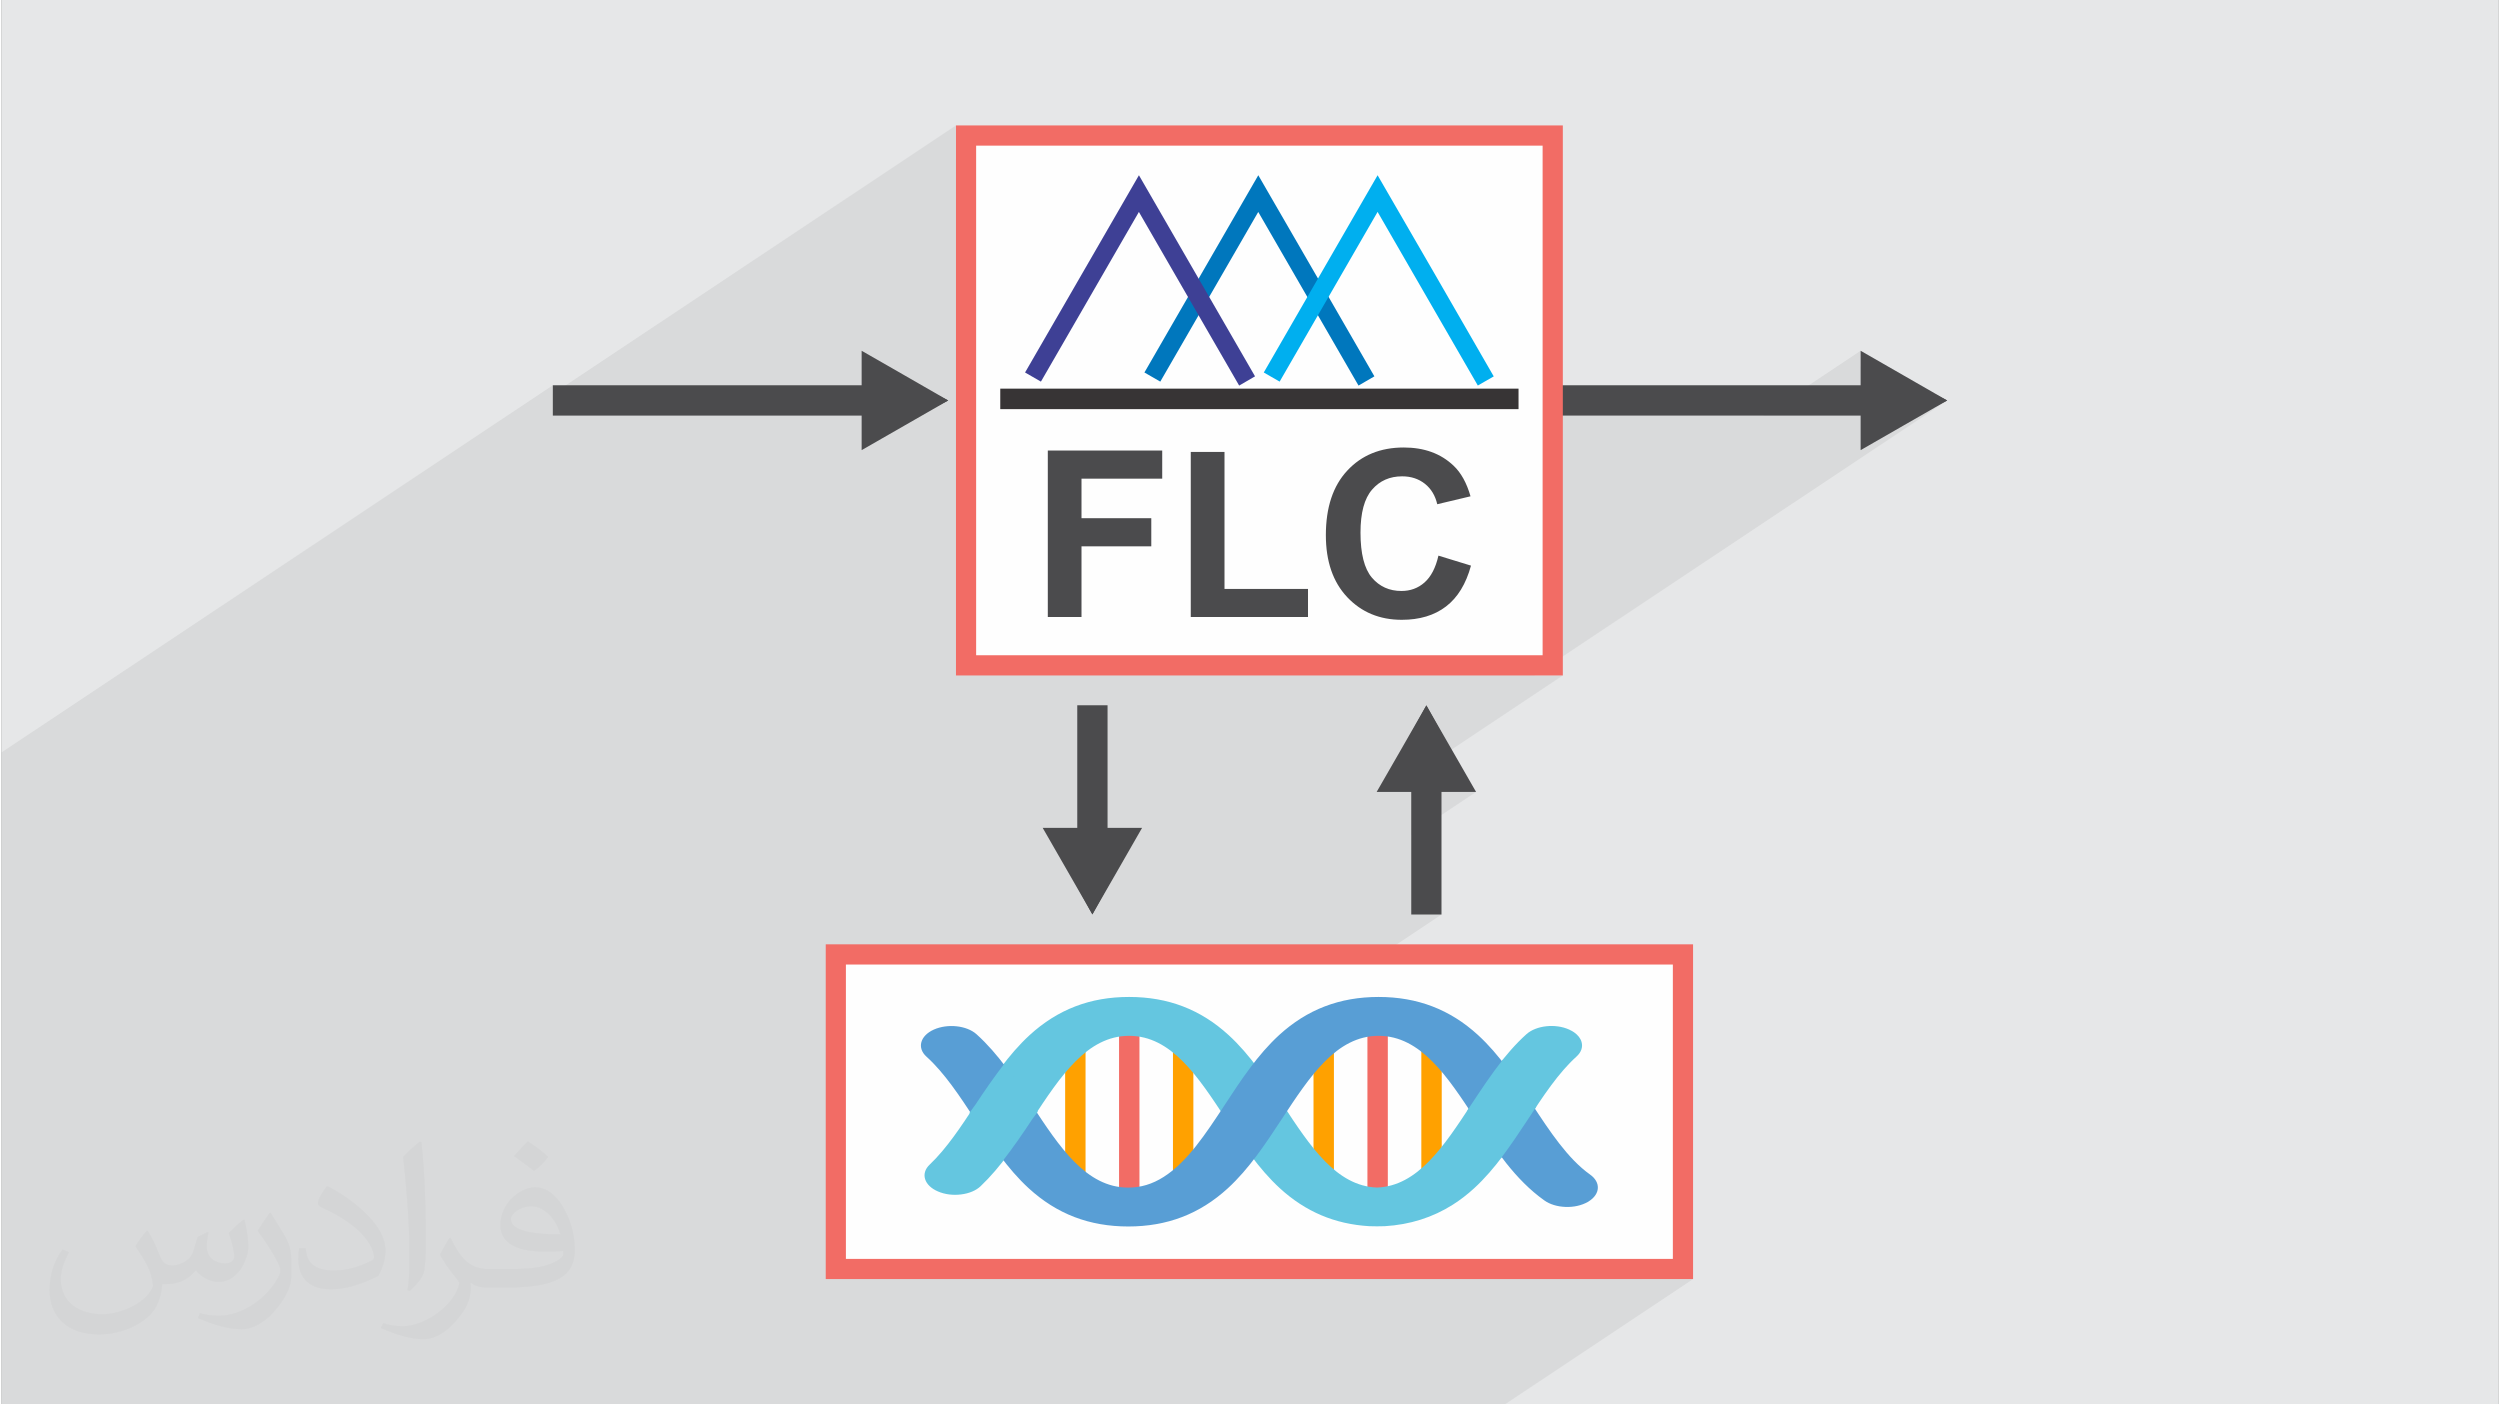 <?xml version="1.0" encoding="UTF-8"?>
<!DOCTYPE svg PUBLIC "-//W3C//DTD SVG 1.0//EN" "http://www.w3.org/TR/2001/REC-SVG-20010904/DTD/svg10.dtd">
<!-- Creator: CorelDRAW 2017 -->
<svg xmlns="http://www.w3.org/2000/svg" xml:space="preserve" width="356px" height="200px" version="1.0" shape-rendering="geometricPrecision" text-rendering="geometricPrecision" image-rendering="optimizeQuality" fill-rule="evenodd" clip-rule="evenodd"
viewBox="0 0 52990 29807"
 xmlns:xlink="http://www.w3.org/1999/xlink">
 <rect x="0" y="0" width="52990" height="29807" fill="#808080" stroke="none"/>
 <g id="Layer_x0020_1">
  <g id="_2501476754352">
   <path fill="#E6E7E8" d="M0 0l52990 0 0 29807 -52990 0 0 -29807z"/>
   <path fill="#373435" fill-opacity="0.031" d="M3099 26119c101,154 166,301 231,464 47,95 72,273 296,273 65,0 159,-21 242,-68 94,-49 166,-122 202,-236l91 -301 216 -107 15 15c-29,114 -36,221 -36,307 0,252 216,347 390,347 101,0 191,-49 191,-141 0,-120 -50,-323 -115,-504 101,-101 202,-202 317,-285l19 9c50,215 79,427 79,568 0,138 -61,292 -112,393 -105,196 -289,353 -513,353 -169,0 -357,-86 -487,-243l-8 0c-122,151 -310,289 -614,289l-93 0c-15,200 -58,341 -123,467 -181,353 -715,601 -1217,601 -701,0 -1051,-405 -1051,-942 0,-332 108,-642 274,-860l137 56c-104,199 -173,389 -173,574 0,503 408,743 881,743 437,0 979,-280 1077,-602 -36,-353 -170,-519 -373,-841 62,-108 141,-215 239,-329l18 0zm8069 -1897c148,92 292,203 433,329 -79,110 -177,211 -300,300 -140,-113 -281,-211 -426,-316 98,-110 195,-218 293,-313zm76 1378c-239,0 -434,157 -434,274 0,248 477,325 1048,322 -73,-292 -322,-596 -614,-596zm-535 1333c311,0 582,-10 787,-62 232,-58 427,-175 427,-254 0,-22 0,-46 -8,-68 -130,12 -278,12 -408,12 -419,0 -740,-95 -867,-331 -32,-65 -54,-138 -54,-221 0,-227 98,-452 271,-605 145,-126 304,-206 466,-206 293,0 527,237 690,608 90,203 152,436 152,731 0,196 -55,362 -177,485 -228,221 -647,304 -1290,304l-292 0 0 0 -76 0c-159,0 -274,-28 -365,-99l-14 0c3,37 7,74 7,108 0,144 -47,328 -145,476 -285,427 -595,611 -863,611 -270,0 -603,-105 -902,-240l54 -104c97,40 231,67 415,67 484,0 1120,-466 1199,-921 -18,-36 -51,-86 -98,-138 -140,-169 -231,-310 -314,-457 73,-141 138,-255 199,-356l25 -3c206,420 394,663 813,663l65 0 0 0 303 0zm-2095 445c36,-193 39,-411 39,-614l0 -301c0,-562 -72,-1378 -130,-1909 101,-111 242,-240 354,-326l33 9c76,670 94,1446 94,2162 0,187 -7,371 -26,506 -10,169 -108,298 -317,494l-47 -21zm-2157 -887c11,264 140,472 592,472 282,0 520,-73 784,-199 47,-21 72,-49 72,-74 0,-166 -126,-384 -340,-583 -205,-187 -480,-353 -736,-464 -87,-36 -116,-76 -116,-113 0,-77 101,-237 184,-350l29 -3c293,153 621,380 863,635 221,234 358,470 358,728 0,190 -58,371 -152,537 -321,163 -664,285 -1004,285 -411,0 -693,-193 -693,-647 0,-49 0,-126 18,-224l141 0zm-745 -749l256 414c94,153 181,319 181,583l0 338c0,273 -174,565 -455,854 -221,196 -416,279 -596,279 -268,0 -575,-83 -929,-237l40 -104c112,31 242,55 401,55 509,-3 1029,-374 1268,-829 29,-52 39,-101 39,-135 0,-52 -28,-110 -50,-162 -130,-246 -275,-470 -433,-676 83,-132 166,-258 256,-383l22 3z"/>
   <path fill="#373435" fill-opacity="0.078" d="M8110 29807l434 0 266 0 18 0 50 0 162 0 127 0 126 0 118 0 251 0 238 0 23 0 53 0 70 0 370 0 74 0 75 0 8 0 144 0 360 0 28 0 0 0 145 0 313 0 1 0 70 0 83 0 52 0 3 0 279 0 130 0 238 0 359 0 83 0 229 0 398 0 6 0 176 0 164 0 468 0 611 0 31 0 326 0 70 0 422 0 30 0 52 0 372 0 92 0 91 0 494 0 13 0 30 0 52 0 75 0 297 0 51 0 41 0 23 0 575 0 30 0 52 0 107 0 265 0 93 0 607 0 1039 0 309 0 8 0 311 0 192 0 385 0 39 0 92 0 48 0 561 0 19 0 424 0 10 0 82 0 151 0 205 0 224 0 40 0 8 0 323 0 101 0 92 0 109 0 456 0 1809 0 654 0 313 0 2 0 0 0 0 0 3619 0 1072 0 3997 -2662 -1072 0 643 -428 0 -6247 -6503 0 1593 -1062 -642 0 0 -1685 1376 -916 -695 0 473 -315 -512 0 -472 315 -170 0 0 -315 -23 0 3240 -2157 -607 0 8764 -5836 -1666 832 0 -511 -171 0 0 -321 0 -208 171 -114 0 -511 -171 114 0 -336 -2066 1376 -4488 0 0 -643 -195 130 0 -5216 -12022 0 -428 285 0 -714 -8556 5698 0 -183 -11699 7791 0 183 0 460 0 253 0 2735 0 318 0 18 0 512 0 1 0 206 0 435 0 512 0 3 0 105 0 84 0 84 0 94 0 164 0 147 0 121 0 286 0 602 0 530 0 269 0 257 0 29 0 494 0 551 0 183 0 20 0 153 0 286 0 335 0 164 0 295 0 433 0 20 0 513 0 21 0 37 0 477 0 597 0 22 0 21 0 526 0 200 0 83 142 0 278 0 126 0 321 0 518 0 394 0 454 0 397 0 196 0 3 0 612 0 277 0 180 0 115 0 400 0 512 0 302 0 398 0 247 0 505 0 768 0 311 0 75 0 290 0 138 0 151 0z"/>
   <path fill="#F26C65" fill-rule="nonzero" d="M17705 20041l18193 0 0 7104 -18407 0 0 -7104 214 0z"/>
   <path fill="#FEFEFE" fill-rule="nonzero" d="M35469 20470l-17550 0 0 6247 17550 0 0 -6247z"/>
   <path fill="#4B4B4D" fill-rule="nonzero" d="M18425 8177l-6726 0 0 643 6726 0 0 511 1665 -832 -1665 -833 0 511z"/>
   <path fill="#4B4B4D" fill-rule="nonzero" d="M39625 8177l-6725 0 0 643 6725 0 0 511 1666 -832 -1666 -833 0 511z"/>
   <path fill="#F26C65" fill-rule="nonzero" d="M29357 25390c-39,25 -94,40 -153,40 -120,0 -217,-62 -217,-138l0 -3475c0,-76 97,-138 217,-138 119,0 216,62 216,138l0 3475c0,38 -24,73 -63,98z"/>
   <path fill="#FFA100" fill-rule="nonzero" d="M30501 25390c-39,25 -93,40 -153,40 -120,0 -217,-62 -217,-138l0 -3475c0,-76 97,-138 217,-138 119,0 216,62 216,138l0 3475c0,38 -24,73 -63,98z"/>
   <path fill="#FFA100" fill-rule="nonzero" d="M28213 25390c-40,25 -94,40 -153,40 -120,0 -217,-62 -217,-138l0 -3475c0,-76 97,-138 217,-138 119,0 216,62 216,138l0 3475c0,38 -24,73 -63,98z"/>
   <path fill="#F26C65" fill-rule="nonzero" d="M24086 25390c-40,25 -94,40 -153,40 -120,0 -217,-62 -217,-138l0 -3475c0,-76 97,-138 217,-138 119,0 216,62 216,138l0 3475c0,38 -24,73 -63,98z"/>
   <path fill="#FFA100" fill-rule="nonzero" d="M25230 25390c-39,25 -94,40 -153,40 -120,0 -217,-62 -217,-138l0 -3475c0,-76 97,-138 217,-138 119,0 216,62 216,138l0 3475c0,38 -24,73 -63,98z"/>
   <path fill="#FFA100" fill-rule="nonzero" d="M22942 25390c-40,25 -94,40 -154,40 -119,0 -216,-62 -216,-138l0 -3475c0,-76 97,-138 216,-138 120,0 217,62 217,138l0 3475c0,38 -24,73 -63,98z"/>
   <path fill="#64C6E0" fill-rule="nonzero" d="M33266 21849c-292,-131 -699,-86 -905,100 -465,418 -821,961 -1166,1486 -586,893 -1140,1737 -2004,1768 -865,-31 -1419,-875 -2005,-1768 -339,-518 -690,-1052 -1145,-1468 -596,-545 -1286,-809 -2111,-809 -824,-1 -1515,264 -2111,809 -454,416 -805,950 -1145,1468 -303,462 -616,939 -976,1280 -97,91 -131,201 -98,309 34,109 132,202 276,263 145,62 318,84 488,62 171,-21 318,-83 414,-175 431,-408 769,-923 1096,-1422 597,-910 1162,-1769 2056,-1769 895,0 1459,859 2056,1769 339,518 691,1052 1145,1468 543,496 1163,759 1894,803 38,4 294,4 332,0 530,-32 1016,-185 1443,-457 155,-98 307,-215 450,-346 455,-416 806,-950 1146,-1468 317,-484 645,-984 1027,-1328 100,-90 139,-199 109,-308 -21,-79 -77,-150 -160,-208l-40 -25c-21,-12 -42,-23 -66,-34z"/>
   <path fill="#589ED5" fill-rule="nonzero" d="M29224 21158c-825,0 -1515,264 -2111,809 -454,416 -806,950 -1145,1468 -414,630 -804,1225 -1305,1542 0,0 0,0 0,0 -240,153 -486,227 -751,227 -895,0 -1459,-859 -2056,-1770 -344,-524 -700,-1066 -1164,-1484 -206,-186 -612,-231 -906,-100 -292,131 -363,389 -157,575 382,344 710,844 1027,1327 339,518 691,1052 1145,1468 596,545 1286,809 2111,809 824,0 1515,-264 2111,-809 454,-416 805,-950 1145,-1468 597,-910 1161,-1769 2056,-1769 895,0 1459,859 2056,1769 414,632 843,1285 1463,1725 115,82 275,131 448,137 173,7 340,-31 470,-104 9,-5 17,-10 25,-15l1 -1c244,-155 255,-404 25,-567 -473,-336 -859,-924 -1232,-1492 -340,-518 -691,-1052 -1145,-1468 -596,-545 -1287,-809 -2111,-809z"/>
   <path fill="#64C6E0" fill-rule="nonzero" d="M21990 23594c-38,-57 -76,-115 -114,-172 -188,-287 -380,-579 -590,-853 -211,274 -424,579 -612,866 -38,57 -96,128 -134,185 32,49 64,97 96,145 193,295 391,596 608,877 219,-281 437,-595 630,-890 32,-48 84,-110 116,-158z"/>
   <path fill="#64C6E0" fill-rule="nonzero" d="M31859 22490c-231,293 -460,635 -664,945 -20,31 -66,100 -87,132 49,74 513,756 711,1017 198,-261 398,-560 577,-832 48,-74 125,-191 174,-265 -21,-32 -42,-63 -62,-95 -204,-310 -417,-610 -649,-902z"/>
   <path fill="#F26C65" fill-rule="nonzero" d="M20469 2662l12665 0 0 11673 -12879 0 0 -11673 214 0z"/>
   <path fill="#FEFEFE" fill-rule="nonzero" d="M32705 3091l-12022 0 0 10815 12022 0 0 -10815z"/>
   <path fill="#4B4B4D" fill-rule="nonzero" d="M22204 13095l0 -3534 2428 0 0 597 -1713 0 0 839 1481 0 0 598 -1481 0 0 1500 -715 0zm3034 0l0 -3504 716 0 0 2907 1772 0 0 597 -2488 0zm5256 -1303l691 212c-106,389 -283,678 -530,867 -247,189 -559,283 -939,283 -469,0 -855,-160 -1158,-481 -302,-321 -453,-759 -453,-1316 0,-588 152,-1046 456,-1371 303,-326 703,-489 1198,-489 433,0 784,128 1054,384 161,151 281,369 362,652l-706 168c-42,-182 -129,-327 -261,-433 -134,-106 -295,-159 -484,-159 -263,0 -476,94 -638,282 -164,188 -246,492 -246,913 0,446 81,764 241,954 162,190 371,284 628,284 190,0 354,-60 490,-181 137,-121 236,-310 295,-569z"/>
   <path fill="#373435" fill-rule="nonzero" d="M21257 8248l10937 0 0 435 -10999 0 0 -435 62 0z"/>
   <path fill="#0077BD" fill-rule="nonzero" d="M24285 7852l2386 -4133c821,1422 1646,2844 2464,4268l-337 196 -2128 -3685 -2079 3601 -337 -194 31 -53z"/>
   <path fill="#3E4095" fill-rule="nonzero" d="M21752 7852l2386 -4133c820,1423 1644,2845 2464,4268l-337 196 -2128 -3685 -2079 3601 -337 -194 31 -53z"/>
   <path fill="#00AFEF" fill-rule="nonzero" d="M26818 7852l2385 -4133c823,1422 1647,2844 2465,4269l-338 194 -2127 -3685 -2079 3602 -337 -194 31 -53z"/>
   <path fill="#4B4B4D" d="M20090 8499l-918 -528 -919 -527 0 1055 0 1054 919 -527 918 -527z"/>
   <path fill="#4B4B4D" d="M41291 8499l-919 -528 -918 -527 0 1055 0 1054 918 -527 919 -527z"/>
   <path fill="#4B4B4D" fill-rule="nonzero" d="M29917 16492l0 2916 642 0 0 -2916 512 0 -833 -1522 -833 1522 512 0z"/>
   <path fill="#4B4B4D" fill-rule="nonzero" d="M23472 17884l0 -2916 -643 0 0 2916 -511 0 832 1522 833 -1522 -511 0z"/>
   <path fill="#4B4B4D" d="M23150 19406l528 -918 527 -919 -1055 0 -1055 0 528 919 527 918z"/>
   <path fill="#4B4B4D" d="M30238 14970l-527 919 -528 918 1055 0 1055 0 -527 -918 -528 -919z"/>
  </g>
 </g>
</svg>
